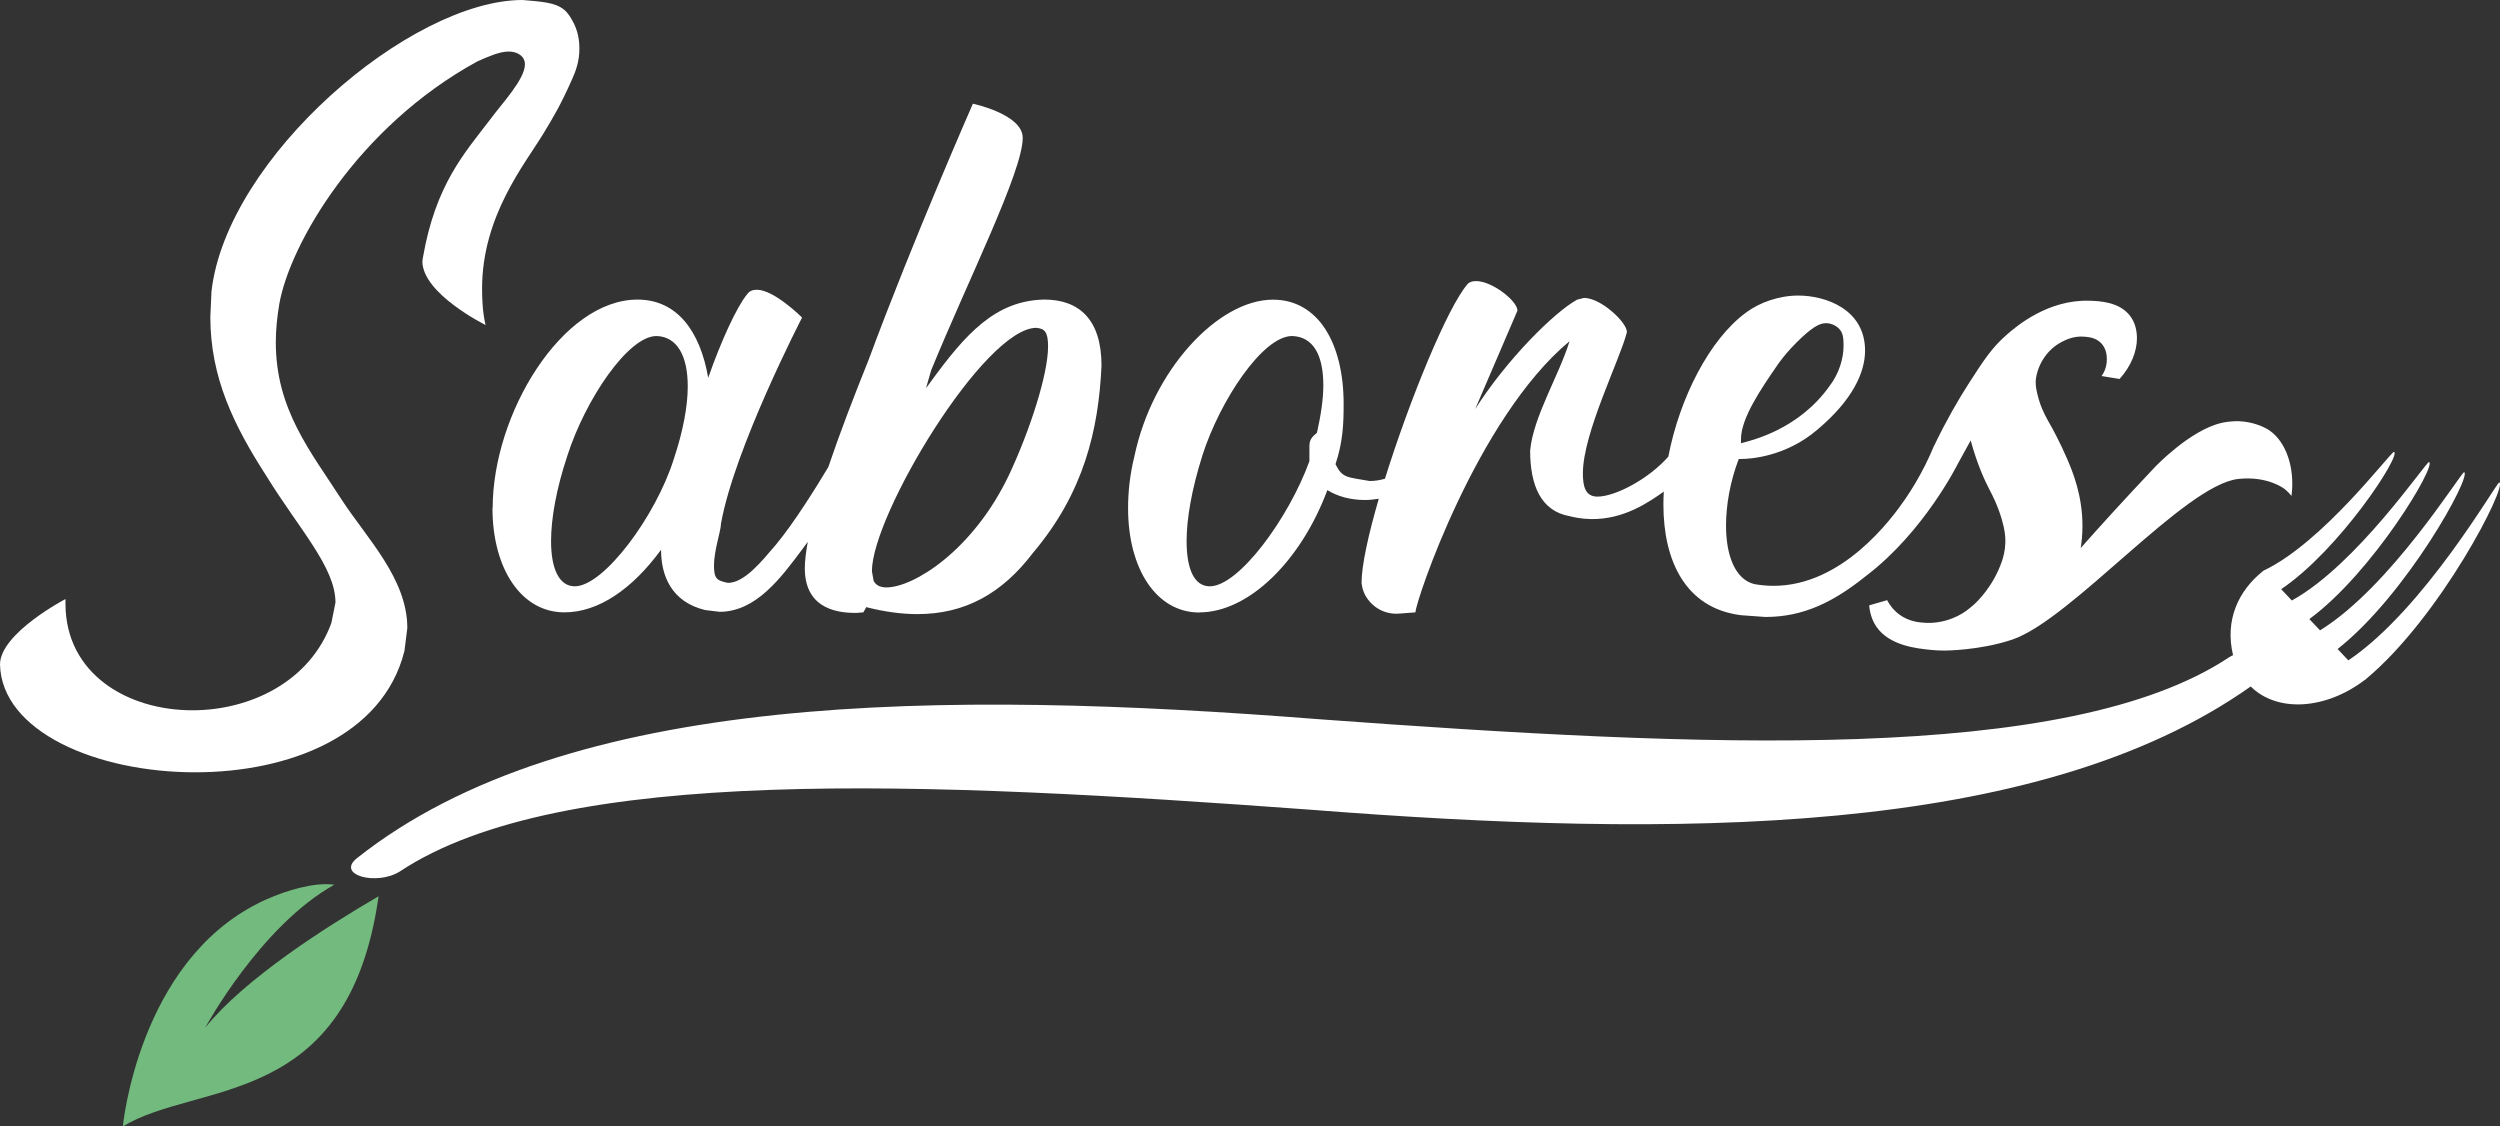 <?xml version="1.0" encoding="UTF-8"?>
<svg id="Layer_2" data-name="Layer 2" xmlns="http://www.w3.org/2000/svg" viewBox="0 0 584.55 263.37">
  <rect x="0" y="0" width="584.55" height="263.37" fill="#333333" stroke="none"/>
  <defs>
    <style>
      .cls-1 {
        fill: #72ba7d;
        fill-rule: evenodd;
      }

      .cls-2 {
        fill: #fff;
      }
    </style>
  </defs>
  <g id="Layer_1-2" data-name="Layer 1">
    <g>
      <path class="cls-1" d="M28.73,263.37s3.57-38.26,31.87-52.28c.53-.28,1.07-.54,1.65-.78l.11-.05c4.63-2.05,11.14-4.05,15.82-3.4-17.31,9.64-30.2,33.43-30.2,33.43,9.21-11.45,28.38-23.65,40.54-30.72-7.04,49.98-42.34,43.17-59.78,53.8Z"/>
      <g>
        <path class="cls-2" d="M94.56,152.26l.68-5.42c0-11.52-9.48-21-15.31-29.94-7.32-11.38-15.44-21.13-15.44-36.85,0-2.85.27-5.69.81-8.94,2.44-13.96,18.29-41.45,46.33-56.76,2.44-1.08,5.15-2.3,7.32-2.3,2.03,0,3.79,1.08,3.79,2.98,0,3.52-5.42,9.21-7.99,12.73-6.1,7.99-12.87,15.31-15.85,32.38l-.14.95c0,7.59,14.77,14.9,14.77,14.9-.68-2.98-.81-5.83-.81-8.54,0-16.93,10.02-29.12,14.22-36.03,2.64-4.33,4.23-7.06,6.83-12.9.71-1.59,1.78-4.12,1.7-7.42-.03-1.11-.12-3.76-1.76-6.5-.19-.31-.82-1.52-1.84-2.35-2.06-1.67-5.05-1.85-9.67-2.25-26.28,0-69.22,36.85-72.75,68.14l-.27,5.96c0,14.23,5.55,25.47,13.14,37.25,7.59,12.33,16.12,21.27,16.12,29.54l-.95,4.74c-5.01,13.82-19.1,20.45-32.51,20.45-15.17,0-29.67-8.53-29.67-24.93v-1.08s-15.31,7.99-15.31,15.31c.41,15.71,22.62,25.2,45.65,25.2,21.67,0,43.89-8.4,48.9-28.31Z"/>
        <path class="cls-2" d="M115.15,118.8c0,14.22,6.77,24.38,16.8,24.38,7.99,0,15.85-5.42,22.62-14.63,0,6.09,2.44,12.19,10.3,14.09l3.39.41c8.53,0,14.36-7.99,19.24-14.5.46-.62.92-1.24,1.37-1.86-.4,2.29-.69,4.43-.69,6.19,0,10.16,8.81,10.43,12.06,10.43l1.63-.13.68-1.22c4.2,1.08,8.26,1.63,11.92,1.63,11.11,0,19.78-4.74,27.09-14.36,11.79-13.95,15.31-28.58,15.99-43.75,0-10.84-5.28-15.44-13.41-15.44-11.38.27-18.29,7.86-26.82,19.64l-.81,1.08,1.22-4.2c8.53-20.86,21.4-46.46,21.4-54.32,0-5.55-11.65-7.99-11.65-7.99,0,0-13.95,31.7-24.38,59.88-3.42,8.5-6.75,17.15-9.42,25.06-2.71,4.53-7.95,12.99-12.25,18.16-3.25,3.79-7.32,8.94-11.24,8.94-2.44-.54-3.25-.81-3.25-4.06,0-3.53,1.63-8.13,1.63-9.75,3.12-17.61,18.97-48.23,18.97-48.23,0,0-6.5-6.5-10.57-6.5-.95,0-1.76.27-2.3,1.08-2.44,2.98-6.1,10.97-9.08,19.51-1.9-10.97-7.32-18.29-16.53-18.29-17.61,0-33.87,26.69-33.87,48.77ZM242.35,76.67c1.9.14,2.71.95,2.71,4.33,0,6.5-4.2,19.51-9.08,29.94-8.4,17.74-22.35,26.41-28.72,26.41-1.49,0-2.44-.54-2.98-1.49l-.41-2.31c0-13.14,26.28-56.9,38.47-56.9ZM153.49,78.57c4.74.13,7.32,4.47,7.32,11.78,0,4.61-1.08,10.43-3.25,16.94-4.2,13.41-16.39,29.8-23.16,29.8-3.66,0-5.55-4.07-5.55-10.57,0-5.28,1.22-12.19,3.79-19.91,4.2-13.14,14.22-28.04,20.86-28.04Z"/>
        <path class="cls-2" d="M280.42,143.19c11.65,0,23.84-12.19,29.94-28.59,2.44,1.49,5.42,2.31,8.81,2.31,1.05,0,2.13-.12,3.22-.29-2.42,8.32-4.03,15.57-4.03,19.66.05.52.17,1.26.49,2.08,1.08,2.79,3.47,4.05,3.95,4.28,1.98.99,3.84.9,4.64.81l3.52-.27c0-2.44,14.36-45.38,36.03-63.4-2.44,7.99-8.53,17.75-9.21,25.6,0,7.99,2.44,14.09,9.21,15.31,1.12.29,2.86.64,5.01.68,7.72.13,13.55-3.97,17.03-6.42-.06,1.02-.09,2.03-.09,3.03,0,13.14,5.15,24.25,18.15,25.87l5.69.41c8.94,0,15.99-3.52,23.57-9.62,13.55-10.3,21.4-26.14,21.4-26.14,1.01-1.84,2.02-3.68,3.04-5.52,1.46,5.4,3.19,9.23,4.53,11.79.43.81,1.75,3.28,2.76,6.74.71,2.45.86,4.02.81,5.42-.06,1.85-.47,3.35-.81,4.33-2.02,5.83-5.72,9.41-6.77,10.31-.88.75-1.94,1.66-3.6,2.48-3.53,1.75-6.71,1.62-7.35,1.59-1.47-.08-3.91-.22-6.25-1.94-1.55-1.15-2.42-2.52-2.86-3.37l-4.2,1.22c.22,2.5,1.08,4.09,1.68,4.98,3.08,4.48,9.49,5.11,12.95,5.45.85.08,1.76.14,2.98.14,0,0,8.2.01,15.85-2.57,13.82-4.67,40.29-36.18,52.85-37.56,6.93-.76,10.81,2.34,10.81,2.34.8.64,1.35,1.28,1.63,1.63l.14-1.49c.4-6.33-1.96-11.95-5.88-14.19-1.11-.63-3.54-1.68-6.58-1.79,0,0-2-.08-4.06.4-7.44,1.74-15.54,10.31-15.54,10.31-6.95,7.35-12.61,13.57-17.37,18.95.19-1.19.4-2.92.41-5.01.04-7.26-2.32-12.91-3.52-15.71-1.81-4.22-3.76-7.69-3.76-7.69-.96-1.7-2-3.39-2.82-5.99-.28-.88-.47-1.7-.62-2.4-.19-.95-.29-1.91-.15-2.86.46-3.21,2.55-6.8,6.14-8.6.67-.33,2.59-1.38,5.14-1.17,1.03.08,2.77.22,4.03,1.59,1.22,1.33,1.25,3.01,1.26,3.69.03,1.98-.85,3.4-1.22,3.93l4.2.68c2.71-2.98,4.06-6.5,4.06-9.48,0-2.02-.5-3.81-1.58-5.24-2.51-3.33-7.19-3.5-9.53-3.57-9.63-.31-16.97,5.88-19.24,7.86-3.56,3.09-5.44,5.99-9.08,11.65-2.34,3.65-5.15,8.48-7.97,14.36,0,0-.01,0-.02-.01-.62,1.49-1.32,3.05-2.13,4.66-1.49,2.95-3.06,5.55-4.6,7.81-3.26,4.76-14.75,20.34-30.82,20.33-1.41,0-2.9-.12-4.47-.4-4.47-1.08-6.64-6.64-6.64-13.68,0-4.74.95-10.3,2.98-15.58h.54c2.17,0,10.43-.54,17.75-6.78,8.26-6.91,11.24-13.41,11.24-18.56,0-9.75-9.35-12.87-15.58-12.87-4.61,0-9.08,1.63-12.19,3.93-8.59,6.26-15.59,20-18.23,33.73-4.47,5.11-12.31,9.35-16.59,9.35-2.84,0-3.39-2.44-3.39-5.42,0-9.48,8.67-26.55,10.3-33.05,0-2.3-6.1-7.99-10.02-7.99l-1.63.41c-5.42,2.98-16.53,14.09-23.84,25.6l9.89-23.03c0-2.3-5.96-6.91-9.62-6.91-.81,0-1.49.13-2.03.68-4.7,5.4-13.57,27.09-19.33,45.53-1.3.38-2.48.53-3.57.53-5.42-.95-6.37-.68-7.99-3.93,1.76-5.29,1.9-9.48,1.9-14.09,0-14.22-5.96-24.38-16.53-24.38-12.87,0-28.18,16.53-32.38,36.58-1.08,4.33-1.49,8.4-1.49,12.19,0,14.22,6.64,24.38,16.66,24.38ZM407.08,102.68c0-4.88,4.61-11.65,8.53-17.34,0,0,1.88-2.9,5.69-6.45,3.04-2.83,4.61-3.47,6.1-3.3.23.03,1.74.22,2.76,1.44.84.99.9,2.27.9,3.85,0,2.98-1.08,6.5-3.25,9.35-7.32,10.3-18.29,12.74-20.73,13.41v-.95ZM281.1,106.61c4.2-13.14,14.22-28.04,21-28.04,4.88.13,7.32,4.33,7.32,11.51,0,3.12-.54,6.91-1.49,11.11-.54.54-1.76,1.22-1.76,2.98v3.66c-4.88,13.41-16.53,29.26-23.3,29.26-3.66,0-5.42-4.07-5.42-10.57,0-5.28,1.22-12.19,3.66-19.91Z"/>
        <path class="cls-2" d="M584.39,112.78c-.73.14-17.42,29.58-35.3,41.63-.84-.89-1.67-1.77-2.51-2.66,16.15-12.71,31.47-40.6,29.58-41.35-.8.16-17.11,26.76-33.69,36.99-.83-.88-1.66-1.76-2.5-2.64,14.84-10.9,29.8-35.95,27.99-36.73-.88.18-16.82,23.95-32.08,32.39-.83-.88-1.67-1.76-2.5-2.65,13.54-9.1,28.13-31.31,26.39-32.12-.95.21-16.53,21.13-30.49,27.78,0,0,0,0,0-.01-.02.01-.03.03-.06.04-.04.03-.08.05-.12.08,0,0,0,0,.01.02-5.77,4.61-8.93,11.47-6.98,19.64-.32.15-.63.31-.93.5-37.78,25.07-122.94,21.06-212.77,14.48-88.3-6.92-175.73-6.56-225,32.51-4.88,3.94,4.61,6.46,10.02,3.11,37.78-25.07,122.94-21.06,212.77-14.48,85.41,6.69,170.01,6.57,220.04-28.8,6.16,6.11,17.46,5.5,26.7-1.55,0,0,.01.01.02.03.07-.07.14-.13.21-.2,0,0,0-.01.01-.01h0c17.46-14.52,33.15-45.25,31.18-45.99Z"/>
      </g>
    </g>
  </g>
</svg>